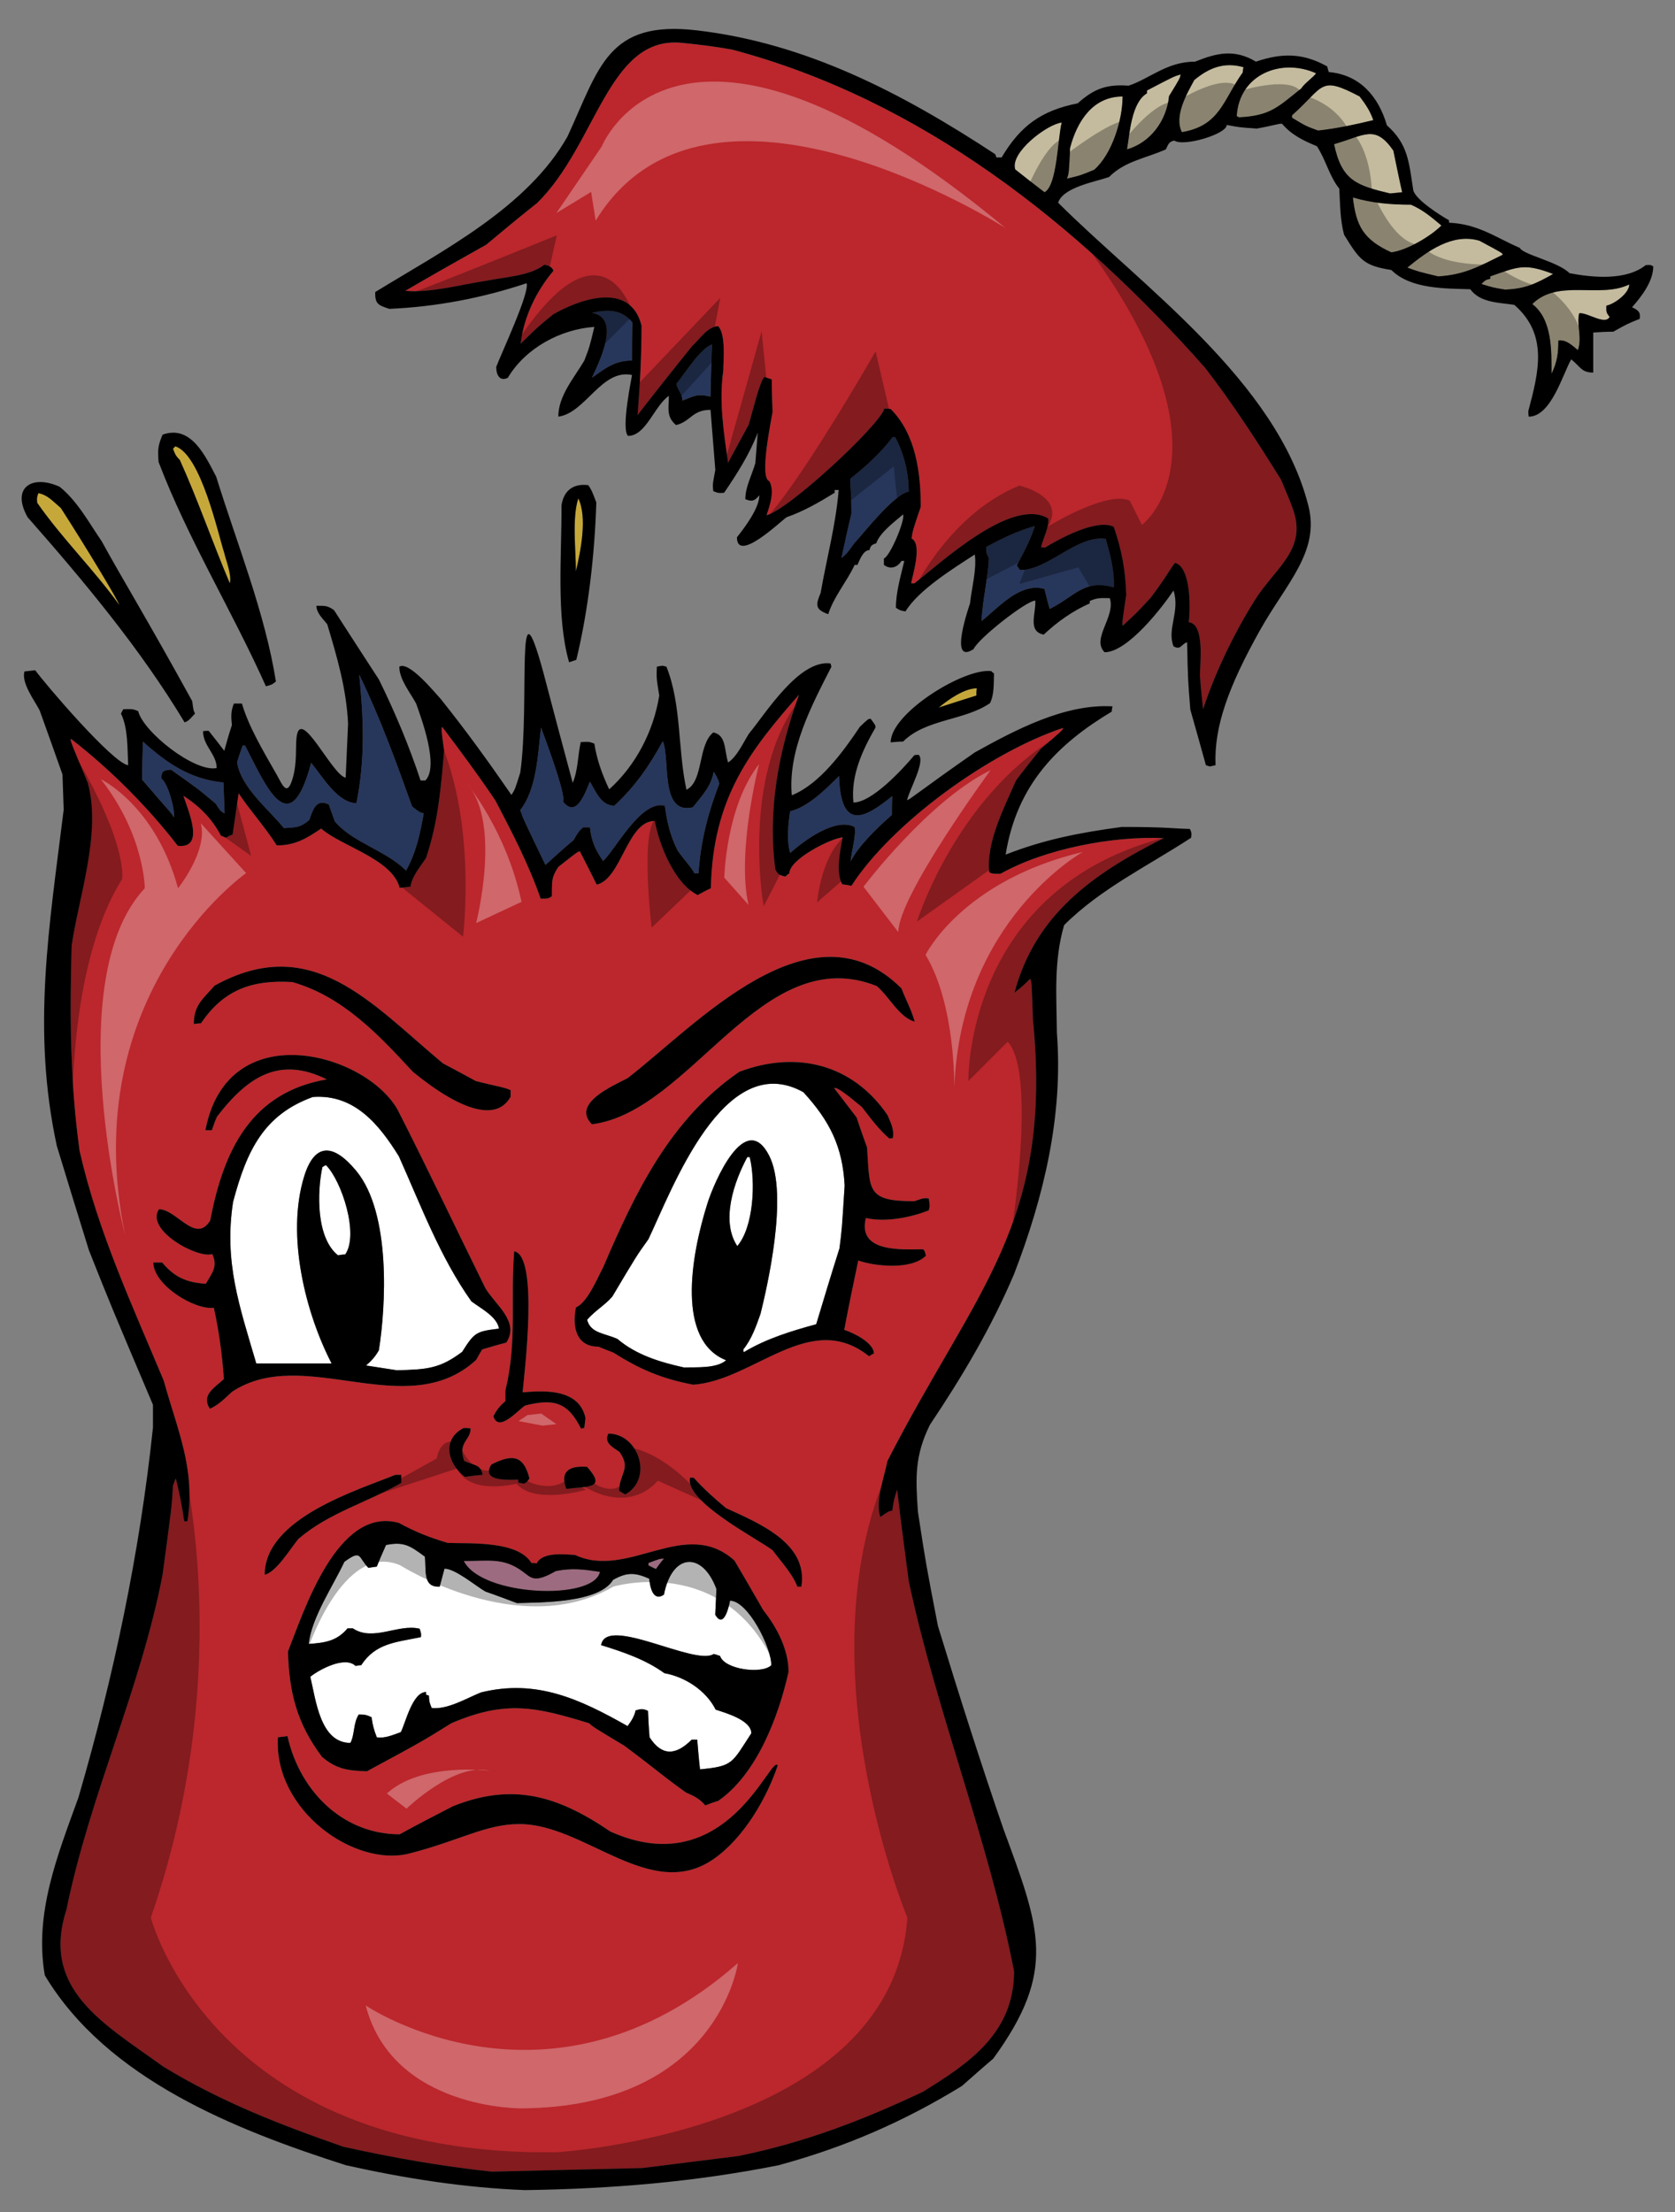 <?xml version="1.0" encoding="utf-8"?>
<!-- Generator: Adobe Illustrator 17.0.0, SVG Export Plug-In . SVG Version: 6.00 Build 0)  -->
<!DOCTYPE svg PUBLIC "-//W3C//DTD SVG 1.1//EN" "http://www.w3.org/Graphics/SVG/1.1/DTD/svg11.dtd">
<svg version="1.1" id="Layer_1" xmlns="http://www.w3.org/2000/svg" xmlns:xlink="http://www.w3.org/1999/xlink" x="0px" y="0px"
	 width="151.5px" height="200px" viewBox="0 0 151.5 200" style="enable-background:new 0 0 151.5 200;" xml:space="preserve">
<rect x="0" y="0" width="151.5" height="200" fill="#808080" stroke="none"/>
<path id="color5" style="fill:#DE98B5;" d="M41.945,141.125c2.257,0,3.602-0.329,5.327,0.946c0.803,0.59,1.046,1.081,3.006-0.039
	c1.485-0.292,2.498-0.145,3.985,0.071C53.749,144.733,43.579,144.346,41.945,141.125z M60.058,140.91c-0.363,0-0.363,0-1.412,0.396
	c0,0.074,0,0.145,0,0.217c0.217,0.11,0.434,0.218,0.688,0.328C59.552,141.524,59.804,141.198,60.058,140.91z"/>
<path id="color4" style="fill:#BB272C;" d="M90.486,79c-0.724,0-0.724,0-1.013-0.145c-0.291-2.679,1.377-5.903,2.427-8.293
	c0.725-0.978,1.483-1.919,2.245-2.863c2.029-1.739,2.029-1.739,1.992-1.883c-6.653,2.218-15.468,8.596-19.129,14.272
	c-0.286-0.072-0.58-0.109-0.832-0.145c-0.615-1.123-0.18-3.005,0.036-4.238c-1.013,0.072-4.815,1.957-4.815,3.261
	c-0.146,0.071-0.252,0.181-0.364,0.288c-0.505-0.143-0.652-0.143-0.904-0.652c-0.724-5.432,0.327-10.759,2.138-15.794
	c-4.305,4.92-7.814,9.247-7.968,17.496c-0.4,0.182-0.798,0.399-1.198,0.617c-2.1-1.051-3.476-4.528-3.875-6.703
	c-2.505,0-3.008,5.247-5.252,5.759c-0.508-1.013-1.015-2.029-1.522-3.006c-0.219,0.037-0.219,0.037-1.957,1.412
	c-0.689,1.051-0.544,1.413-0.579,2.644c-0.328,0.256-0.581,0.218-1.015,0.218c-1.086-3.114-2.572-5.975-4.094-8.874
	c-1.759-2.607-3.05-4.31-4.817-6.666c-0.074,0.327-0.074,0.327,0.182,2.138c-0.29,3.442-0.544,6.449-1.63,9.708
	c-0.508,0.798-1.268,1.631-1.415,2.609c-0.325,0.037-0.653,0.072-0.977,0.111c-0.653-2.609-5.288-3.768-7.101-5.362
	c-1.338,0.905-2.355,1.522-4.02,1.522c-1.015-1.631-2.357-3.081-3.442-4.71c-0.182,1.233-0.363,2.464-0.544,3.728
	c-0.218,0.076-0.434,0.183-0.617,0.293c-0.144-0.075-0.288-0.146-0.433-0.182c-0.831-1.56-1.919-2.645-3.403-3.623
	c0.433,1.377,1.991,4.818-0.508,4.529c-2.754-3.567-6.21-7.009-9.672-9.673c-0.04,0.219-0.04,0.219,1.52,3.951
	c1.268,4.529-0.797,10.286-1.449,14.742c-0.181,6.271-0.144,12.39,0.724,18.586c1.667,7.315,4.746,13.91,7.609,20.757
	c1.232,4.457,2.898,8.039,2.137,12.713c-0.108,0-0.216,0-0.289,0c-0.181-1.303-0.434-2.608-0.761-3.875
	c-0.109,0.218-0.18,0.433-0.253,0.652c-0.108,1.882-0.108,1.882-0.942,8.043c-1.991,10.359-6.592,19.96-8.694,30.285
	c-2.333,7.219,3.358,10.291,8.766,14.199c5.253,3.188,10.47,5.216,16.3,7.244c4.419,0.977,8.912,1.773,13.404,2.245
	c4.529-0.108,9.058-0.217,13.621-0.327c2.898-0.36,5.796-0.724,8.694-1.087c6.013-1.229,11.121-3.188,16.662-5.797
	c4.133-2.55,8.26-5.285,8.26-10.901c-2.318-11.918-6.99-23.367-9.527-35.285c-0.361-2.753-0.723-5.506-1.05-8.26
	c-0.291,0.908-0.291,0.908-0.437,1.888c-0.323,0.07-0.323,0.07-1.085,0.578c-0.471-1.414,0.361-3.623,0.652-5.073
	c7.965-15.552,14.998-21.404,13.15-39.955c-0.109-3.369-0.109-3.369-0.255-3.622c-1.028,1.068-1.34,1.116-1.42,1.299
	c1.882-7.137,7.145-10.826,13.519-14.016C100.63,75.56,94.472,76.754,90.486,79z M56.763,97.475
	c6.158-4.747,16.591-16.301,24.777-8.113c0.545,1.411,0.799,1.664,1.196,3.004c-1.413-0.395-2.284-2.245-3.44-3.224
	c-10.398-4.129-16.771,11.374-25.756,12.499C51.654,99.758,55.457,98.162,56.763,97.475z M46.509,113.126
	c2.246,0.398,0.905,11.122,0.761,12.752c1.993-0.181,5.107-0.328,5.687,2.317c-0.037,0.29-0.071,0.581-0.109,0.904
	c-0.109,0-0.218,0.039-0.289,0.074c-1.196-2.426-2.499-2.754-5.072-2.101c-0.761,0.543-2.391,2.429-2.862,0.977
	c0.255-0.544,0.617-0.976,1.087-1.377c0-0.324,0-0.651,0-0.976C46.798,121.275,46.148,117.47,46.509,113.126z M53.103,132.614
	c1.775,1.992,0.144,1.739-1.883,1.992C50.568,132.866,51.69,132.505,53.103,132.614z M44.443,132.397
	c1.631-0.799,2.864-1.087,3.443,1.268c-0.255,0.363-0.255,0.363-0.508,0.471c-0.182-0.037-0.362-0.072-0.507-0.107
	c0-0.111,0-0.182,0-0.257C46.075,133.771,43.431,133.99,44.443,132.397z M19.414,89.107c8.802-4.854,14.128,1.597,20.649,7.029
	c0.978,0.507,1.956,1.052,2.97,1.594c1.811,0.473,2.68,0.58,3.152,0.833c0,0.183,0,0.363,0,0.581
	c-1.187,2.185-4.279,1.476-8.84-2.244c-3.115-3.371-6.339-6.811-10.902-8.116c-3.552-0.217-6.195,0.653-8.259,3.73
	c-0.217,0-0.434,0.036-0.652,0.071C17.53,90.884,18.326,90.34,19.414,89.107z M18.979,127.36c-0.797-1.229,0.398-1.88,1.268-2.68
	c-0.145-2.172-0.433-4.309-0.905-6.446c-1.738,0.218-5.471-2.066-5.471-4.094c0.255,0,0.508,0,0.799,0
	c1.123,1.339,2.209,1.811,3.948,1.92c0.544-0.943,1.122-1.561,0.578-2.683c-1.302,0.434-6.085-2.172-4.817-4.052
	c1.594,0,3.332,3.185,4.637,1.009c1.221-6.414,3.74-11.577,10.542-12.75c-4.31-2.137-7.172-0.217-9.926,3.367
	c-0.182,0.4-0.326,0.798-0.47,1.232c-0.218,0-0.399,0-0.582,0c1.974-10.451,14.468-7.04,17.39-1.845
	c2.715,5.324,5.287,10.758,7.932,16.12c0.87,1.486,3.151,3.043,1.885,4.926c-0.726,0.18-1.449,0.396-2.174,0.615
	c-0.182,0.29-0.362,0.615-0.543,0.943c-6.303,5.795-15.577-1.45-22.098,2.897C20.391,126.384,19.703,127.072,18.979,127.36z
	 M41.982,132.068c0.869,0.434,1.522,0.292,1.666,1.268c-0.543,0.037-1.085,0.111-1.595,0.183c-1.556-1.158-2.138-3.405-0.108-4.42
	c0.181,0,0.4,0,0.617,0.039C42.563,130.258,41.4,130.333,41.982,132.068z M23.94,142.359c0-5.108,8.441-7.644,11.81-9.023
	c0.182,0,0.363,0,0.542,0c0,0.218,0,0.471,0,0.726c-3.151,1.811-6.52,2.681-9.308,5.07C26.296,139.966,24.957,142.177,23.94,142.359
	z M64.506,168.096c-5.662,3.885-11.586-3.173-17.492-3.188c-3.07-0.009-5.37,1.476-9.981,2.66
	c-4.932,1.269-12.281-3.866-11.895-10.503c0.289-0.036,0.58-0.071,0.869-0.109c0.568,2.583,1.904,4.892,3.791,6.512
	c1.718,1.468,3.891,2.366,6.354,2.366c1.593-0.87,3.187-1.703,4.817-2.537c5.433-2.172,9.489-0.944,14.235,2.284
	c10.532,4.733,14.526-7.065,15.143-5.977C69.396,162.452,67.315,166.167,64.506,168.096z M64.949,162.824
	c-0.398,0.11-0.798,0.256-1.159,0.402c-0.472-0.582-1.05-0.873-1.739-1.162c-2.427-1.74-2.572-1.992-5.58-4.235
	c-2.789-1.67-2.789-1.67-3.186-2.033c-4.745-1.448-7.498-2.137-12.462,0c-2.68,1.668-2.68,1.668-7.645,4.346
	c-1.738-0.071-2.715-0.181-4.055-1.303c-2.284-3.043-2.971-5.83-3.08-9.525c1.412-3.553,4.454-13.187,10.033-11.626
	c1.45,0.793,2.828,1.338,4.421,1.809c1.992,0.07,6.339-0.217,7.57,1.81c0.145,0,0.289,0,0.472,0.039
	c0.508-1.05,2.499-0.833,3.476-0.761c4.818,2.245,9.962-3.513,14.417,0.507c0.87,1.486,1.74,2.971,2.609,4.492
	c1.233,1.56,2.283,3.552,2.283,5.578C70.418,155.182,68.462,160.397,64.949,162.824z M56.036,131.274
	c-0.579-0.433-1.449-0.798-1.014-1.667c2.754,0,4.094,4.094,1.523,5.504c-0.182-0.107-0.364-0.217-0.545-0.325
	C56.001,133.229,57.122,132.796,56.036,131.274z M72.483,143.448c-0.146,0-0.253,0-0.363,0c-0.434-1.162-1.522-2.322-2.245-3.299
	c-1.448-1.087-7.969-4.42-7.462-6.559c0.111,0,0.216,0,0.328,0c0.905,1.015,1.883,1.886,2.932,2.754
	C68.572,137.688,73.135,139.497,72.483,143.448z M84.003,109.431c-1.703,0.65-3.876,1.087-5.688,0.687
	c-0.796,3.188,3.37,2.825,5.18,2.825c0.145,0.144,0.145,0.144,0.253,0.581c-1.302,1.303-4.564,0.976-6.121,0.432
	c-0.434,2.065-0.87,4.168-1.268,6.268c0.798,0.253,2.681,1.161,2.681,2.137c-0.144,0.072-0.29,0.146-0.433,0.254
	c-5.325-4.275-10.397,2.175-15.903,2.571c-2.826-0.541-4.818-1.375-7.208-2.897c-0.473-0.183-0.943-0.362-1.377-0.543
	c-1.957,0-2.392-1.705-2.029-3.55c1.05-0.435,1.956-2.684,2.463-3.623c2.899-6.776,6.086-13.405,12.317-17.678
	c5.18-1.958,10.251-0.691,13.401,3.91c0.289,0.689,0.652,1.376,0.472,2.102c-0.109,0-0.22,0-0.29,0.034
	c-0.942-0.797-1.739-1.881-2.499-2.861c-0.072-0.035-2.246-1.955-2.499-1.703c0.652,0.869,1.34,1.739,2.026,2.647
	c0.292,0.904,0.617,1.81,0.943,2.715c0.254,3.915-0.037,4.855,4.274,4.855c0.508-0.145,0.725-0.328,1.303-0.254
	C84.112,109.031,84.112,109.031,84.003,109.431z M66.218,4.487c17.095,4.528,31.224,15.722,42.78,28.762
	c2.463,3.188,4.745,6.701,6.884,10.143c0.336,0.86,0.806,1.843,1.135,2.854c1.137,3.511-1.757,5.183-3.532,8.029
	c-1.971,3.156-3.613,6.641-4.669,9.838c-0.107-1.016-0.216-2.031-0.288-3.044c0-1.015,0.471-4.674-1.016-4.818
	c0.183-1.304,0.183-4.999-1.23-5.362c-0.29,0.29-0.904,1.449-2.21,3.152c-1.23,1.339-1.23,1.339-2.535,2.535
	c-0.037-0.361-0.037-0.361,0.327-2.787c-0.073-2.284-0.399-4.022-1.124-6.158c-1.522-0.761-4.889,1.051-6.231,1.885
	c-0.144-0.039-0.254-0.039-0.361-0.039c0.183-0.724,0.797-1.954,0.651-2.608c-3.332-1.993-9.888,4.202-12.098,5.868
	c-0.109,0-0.217,0-0.291,0c0.109-0.688,1.051-3.55,0.037-4.056c0.11-0.725,0.11-0.725,0.832-2.861c0-3.043-0.432-6.558-2.715-8.84
	c-0.216-0.036-0.398-0.036-0.581-0.036c-0.361,1.448-8.657,9.165-10.651,9.638c0.292-0.871,0.761-2.175,0.255-3.08
	c-0.942-0.29,0.181-5.506,0.289-6.269c-0.035-0.977-0.073-1.955-0.073-2.933c-0.218-0.071-0.434-0.144-0.653-0.216
	c-0.399,0.181-1.231,3.731-1.447,4.346c-0.617,1.123-1.232,2.245-1.849,3.404c-0.4-2.788-0.833-5.542-0.434-8.33
	c0-0.834,0.252-3.298-0.471-4.022c-0.977,0.073-1.631,1.159-2.319,1.775c-1.667,2.065-3.332,4.166-4.962,6.266
	c0.216-2.679,0.36-5.361,0.36-8.078c-1.013-4.056-5.613-2.389-8.005-1.014c-1.375,1.124-1.375,1.124-2.931,2.645
	c0.288-2.427,1.41-4.745,2.969-6.593c-0.11-0.361-0.508-0.507-0.833-0.544c-1.267,1.015-3.696,1.124-5.254,1.45
	c-2.246,0.326-5.07,1.123-7.317,0.905c2.427-1.414,4.854-2.79,7.317-4.166c1.522-1.269,3.043-2.537,4.601-3.768
	c5.416-5.302,6.414-15.15,13.092-14.48C63.191,4.03,64.711,4.207,66.218,4.487z"/>
<path id="color3" style="fill:#C6A83A;" d="M88.313,62.88c-1.161,0.363-2.283,0.724-3.403,1.087
	c0.869-0.724,2.319-1.739,3.441-1.739C88.313,62.446,88.313,62.664,88.313,62.88z M10.791,54.694
	c-0.074-0.363-3.044-5.289-5.29-8.767c-0.652-0.544-1.194-1.196-2.028-1.34c-0.144,0.397-0.144,0.397-0.109,0.869
	C5.613,48.681,8.473,51.47,10.791,54.694z M20.789,52.737c0.182-0.761-0.326-1.992-0.508-2.754c-0.543-1.666-2.1-8.873-4.418-9.634
	c-0.073,0.07-0.144,0.144-0.218,0.216c0.183,0.472,0.218,0.616,0.617,1.016C17.892,45.166,19.231,49.079,20.789,52.737z
	 M52.305,45.056c-0.58,1.812-0.215,4.673-0.215,6.594C52.523,49.803,53.14,46.76,52.305,45.056z"/>
<path id="color2" style="fill:#27365B;" d="M49.336,78.202c-1.992-4.128-1.992-4.128-2.283-4.96c1.522-1.92,1.595-5.144,1.884-7.463
	c0,0.038,2.319,6.05,1.993,6.701c1.231,1.56,2.029-0.905,2.427-1.811c0.542,0.905,1.014,2.175,2.21,2.175
	c1.885-1.741,3.153-3.587,4.385-5.832c0.687,1.556-0.292,6.7,2.715,5.977c0.797-1.015,1.667-1.886,1.885-3.225
	c0.253,0.398,0.398,0.652,0.507,1.086c-1.052,2.754-1.666,5.144-1.884,8.115c-0.145,0-0.253,0-0.362,0
	c-0.182-0.434-0.905-1.197-1.522-2.067c-0.688-1.374-0.943-2.535-1.16-4.055c-2.175-0.543-4.491,4.021-5.578,4.999
	c-0.689-0.978-1.05-1.776-1.195-3.044c-0.217,0-0.434,0-0.617,0c-0.398,0.363-0.398,0.363-0.869,1.16
	C51.002,76.681,50.169,77.445,49.336,78.202z M27.964,74.146c0.326-0.831,0.579-1.992,1.774-1.412
	c0.182,0.507,0.363,1.014,0.543,1.522c1.594,1.92,4.601,2.609,6.447,4.455c0.907-1.629,1.269-3.295,1.597-5.179
	c-0.363-0.074-0.363-0.074-1.051-0.617c-1.45-4.055-2.898-8.042-4.782-11.918c0.399,4.022,0.543,7.646-0.252,11.628
	c-1.742-0.072-3.044-2.389-4.095-3.658c-1.944,7.331-4.085,2.092-5.977-1.557c-0.072,0-0.146,0-0.217,0
	c-0.182,0.507-0.362,1.015-0.508,1.522c0.361,2.284,2.861,4.238,4.238,5.941C26.768,74.797,27.164,74.835,27.964,74.146z
	 M71.468,77.117c1.304-1.159,4.094-3.224,5.831-2.356c0.145,0.869-0.288,2.21-0.36,3.117c0.719-1.438,2.476-3.104,3.73-4.203
	c0-0.58,0-1.156,0.035-1.701c-2.517,2.047-4.663,3.176-4.814-1.81c-1.197,1.193-2.789,2.789-4.42,3.186
	C71.288,74.508,71.144,75.994,71.468,77.117z M14.595,70.379c0-0.727,0.255-0.727,0.869-0.798c2.463,1.738,2.463,1.738,4.057,3.079
	c0.183,0.29,0.4,0.726,0.798,0.87c-0.037-0.942-0.072-1.884-0.109-2.789c-3.007-0.29-5.108-1.741-7.28-3.696
	c-0.038,1.123-0.073,2.283-0.073,3.441c2.319,2.716,2.681,3.006,2.862,3.406C15.863,73.204,15.174,70.776,14.595,70.379z
	 M92.26,51.541c-0.107-0.145-0.216-0.289-0.288-0.434c0.617-1.159,1.231-2.283,1.629-3.551c-1.629,0.472-2.898,1.087-4.383,1.884
	c-0.07,0.435,0.037,0.653,0.218,1.014c-0.071,1.884-0.58,3.804-0.652,5.687c1.558-1.231,3.476-3.513,5.688-2.898
	c0.144,0.579,0.289,1.195,0.471,1.811c2.317-1.159,3.08-2.716,5.796-1.955c0.072-1.522-0.328-2.971-0.725-4.384
	C97.405,48.355,94.833,51.541,92.26,51.541z M80.743,39.515c-1.124,1.485-2.428,2.645-3.841,3.768
	c-0.038,0.4,0.109,1.015,0.109,3.151c-0.328,1.341-0.617,2.68-0.905,4.021c0.507-0.434,0.507-0.434,1.158-1.341
	c0.762-0.797,3.553-4.418,4.926-4.672c0-1.666-0.434-3.477-1.231-4.928C80.887,39.515,80.816,39.515,80.743,39.515z M61.18,34.697
	c0.075,0.544,0.544,0.869,0.544,1.522c1.051-0.397,1.304-0.652,2.536-0.362c0.038-1.593,0.072-3.151,0.144-4.709
	C63.354,31.473,61.942,33.792,61.18,34.697z M53.538,28.286c2.68,0.435,0.653,4.455,0,5.868c1.232-0.87,2.064-1.557,3.622-1.557
	c0-1.159,0-2.318,0.037-3.442C56.218,27.96,54.987,27.96,53.538,28.286z"/>
<path id="color1" style="fill:#C4BB9E;" d="M147.362,25.714c0,0.797-1.341,1.775-2.068,1.919c0,0.471-0.071,0.579,0.293,1.014
	c-0.398,0.797-2.031-0.433-2.754-0.326c-0.255,1.052,0.287,2.138-0.111,3.332c-0.507-0.396-1.05-0.977-1.774-0.869
	c0,1.195-0.108,1.957-0.616,3.007c0-2.065,0.072-4.926-1.74-6.302C140.913,25.171,144.716,27.016,147.362,25.714z M134.789,24.988
	c0,0.074,0,0.144,0,0.217c-0.433,0.109-0.433,0.109-0.798,0.471c1.051,0.327,1.051,0.327,2.141,0.508
	c1.845-0.072,2.787-0.543,4.343-1.412C137.906,23.794,137.361,24.084,134.789,24.988z M133.812,21.766
	c-2.427-0.726-4.71,0.941-6.521,2.427c0.978,0.361,0.978,0.361,2.789,0.796c2.391-0.144,3.695-0.905,5.832-1.956
	C135.911,22.887,135.911,22.887,133.812,21.766z M127.617,18.505c-1.811,0-3.514-0.145-5.254-0.653
	c0.293,2.572,0.944,3.803,3.478,4.961c1.414-0.181,3.55-1.448,4.53-2.426C129.465,19.626,128.704,18.976,127.617,18.505z
	 M126.82,17.381c-0.288-1.268-0.541-2.535-0.797-3.767c-1.666-2.39-2.571-1.377-5.361-0.58c0.689,3.296,2.029,3.731,5.071,4.456
	C126.097,17.454,126.456,17.417,126.82,17.381z M91.827,15.317c0.87,0.687,1.74,1.376,2.646,2.064
	c1.159-0.579,1.195-4.961,1.558-6.302C94.725,11.224,91.321,13.795,91.827,15.317z M96.789,13.36
	c-0.107,2.284-0.107,2.284-0.288,2.79c1.231-0.289,1.231-0.289,2.46-0.798c1.631-1.412,2.573-4.528,2.573-6.628
	C98.818,8.725,97.405,11.006,96.789,13.36z M103.747,8.182c0,0.071,0,0.144,0,0.253c-1.415,0.833-1.56,3.586-1.814,5.072
	c2.138-0.616,3.587-2.609,3.804-4.817c0.978-1.594,0.978-1.594,1.051-1.957C106.172,6.912,106.172,6.912,103.747,8.182z
	 M112.475,6.08c-1.774-0.508-3.15,0.073-4.456,1.159c-0.687,1.268-1.847,3.261-1.124,4.71c3.477-0.579,3.733-2.934,5.506-5.397
	C112.403,6.368,112.438,6.224,112.475,6.08z M122.98,8.725c-3.659-1.919-3.152-0.943-6.122,1.703c0,0.072,0,0.144,0,0.217
	c1.268,0.761,1.268,0.761,2.356,1.158c1.701-0.182,3.33-0.543,4.998-0.941C123.923,10.027,123.525,9.447,122.98,8.725z
	 M119.031,6.623c-3.151-1.412-6.955,0.109-7.172,3.876c0.073,0.037,0.144,0.072,0.217,0.108c2.825-0.145,3.477-0.905,5.615-2.608
	C117.982,7.529,118.887,6.912,119.031,6.623z"/>
<path id="fill" style="fill:#FFFFFF;" d="M29.991,123.267c-2.282,0-4.565,0-6.811,0c-1.522-5.18-2.934-9.164-2.1-14.598
	c1.249-4.711,2.81-7.892,7.209-9.491c3.767-0.288,6.013,2.501,7.787,5.36c1.994,4.458,3.733,9.131,6.559,13.114
	c0.868,0.651,2.318,1.377,2.498,2.465c-2.064,0.253-2.21,0.324-3.332,2.098c-2.03,1.524-3.17,1.595-5.903,1.667
	c-0.943-0.143-1.885-0.288-2.789-0.432c0.507-0.435,0.832-0.801,1.159-1.377c0.622-3.878,1.134-12.399-2.057-16.232
	c-2.129-2.56-3.791-2.466-4.711,0.545C25.874,111.707,27.624,118.692,29.991,123.267z M58.646,112.038
	c-1.087,1.522-1.087,1.522-3.261,5.179c-0.687,0.799-1.558,1.269-2.282,2.102c0.325,1.233,1.558,1.194,2.753,1.739
	c1.704,1.45,3.877,2.101,6.015,2.572c1.086-0.036,2.933,0.111,3.802-0.652c-4.444-1.761-3.253-9.226-1.687-14.183
	c0.586-1.865,3.417-8.548,5.584-4.315c1.8,3.523-0.246,12.129-0.781,14.296c-0.399,1.126-0.798,2.283-1.558,3.225
	c0,0.073,0,0.145,0.037,0.253c2.028-1.229,4.311-1.918,6.556-2.534c0.688-2.284,1.375-4.566,2.101-6.846
	c0.217-1.667,0.217-1.667,0.47-5.689c-0.183-3.513-1.34-5.831-3.731-8.439C65.454,94.721,60.747,107.656,58.646,112.038z
	 M29.157,105.52c-0.471,2.242-0.579,6.372,1.413,7.968c0.218-0.036,0.434-0.075,0.652-0.075c1.269-1.81-0.325-6.665-1.738-8.076
	C29.375,105.373,29.266,105.444,29.157,105.52z M67.809,104.611c-0.071,0-0.144,0-0.217,0c-1.194,2.213-2.426,5.76-0.905,8.043
	C68.174,110.916,68.354,106.824,67.809,104.611z M69.765,150.546c-0.832,0.831-4.236,0.396-4.636-0.832
	c-0.216-0.075-0.399-0.146-0.579-0.182c-1.668,1.122-9.746-3.553-10.181-0.799c1.994,0.616,4.021,1.302,5.723,2.536
	c1.848,0.325,3.769,1.558,4.637,3.296c0.87,0.289,3.224,0.94,3.224,2.137c-1.773,2.717-1.631,2.971-4.637,3.26
	c-0.108-0.905-0.18-1.81-0.253-2.68c-0.183,0-0.362,0-0.508,0c-1.411,1.412-2.68,1.522-3.803-0.219
	c-0.072-0.798-0.107-1.594-0.144-2.389c-0.473-0.217-0.655-0.183-1.124-0.039c-0.109,0.546-0.399,0.979-0.723,1.415
	c-4.347-2.461-8.262-4.273-13.26-3.043c-1.339,0.542-3.007,1.557-4.455,1.413c-0.218-0.543-0.218-0.543-0.254-1.124
	c-0.109-0.037-0.182-0.071-0.253-0.071c0-0.11,0-0.183,0-0.254c-1.232,0-1.849,2.755-2.284,3.625
	c-0.723,0.253-1.412,0.581-2.173,0.469c-0.256-0.65-0.399-1.159-0.472-1.812c-0.435-0.217-0.653-0.253-1.159-0.253
	c-0.508,0.761-0.363,1.849-0.76,2.571c-2.717,0-3.115-3.841-3.624-5.977c0.797-0.652,3.151-1.916,4.094-0.977
	c0.144-0.036,0.326-0.071,0.508-0.071c1.303-1.994,3.115-2.065,5.397-2.536c0.039-0.291,0.039-0.291-0.109-0.761
	c-1.956-0.471-4.201,1.196-6.048-0.036c-0.183,0-0.327,0-0.473,0c-0.977,1.157-2.029,1.302-3.515,1.411
	c0.255-2.39,2.211-5.251,3.226-7.425c1.594-1.162,1.232-0.398,2.173,0.542c0.254-0.038,0.508-0.072,0.761-0.108
	c0.253-0.652,0.543-1.302,0.833-1.955c1.629-0.328,2.174,0.071,3.512,1.051c0.145,1.268-0.217,2.789,1.342,2.718
	c0.145-0.545,0.29-1.088,0.434-1.631c0.977,0,2.861,1.593,3.696,2.067c0.941,0.325,1.885,0.686,2.86,1.049
	c2.174-0.073,7.428,0,8.694-2.103c1.232-0.688,1.958-0.688,3.262-0.107c0.072,0.615,0.288,2.137,1.338,1.449
	c0.725-3.767,3.477-3.949,4.747-0.509c-0.036,0.762-0.073,1.524-0.108,2.32c0.797,1.377,1.268-0.87,1.338-1.269
	C67.63,144.711,69.765,148.88,69.765,150.546z"/>
<path id="outline" d="M101.462,74.762c-3.765,0.508-6.99,1.123-10.504,2.501c1.012-6.338,4.714-10.002,9.6-12.931
	c0-0.183,0.036-0.329,0.071-0.472c-4.311-0.256-8.803,2.136-12.461,4.165c-4.89,3.406-5.868,4.276-6.123,4.312
	c0.208-0.966,1.672-3.474,1.05-4.093c-0.144,0-0.29,0-0.397,0.035c-1.088,1.303-3.842,4.275-5.506,4.275
	c-0.253-2.429,0.799-4.71,1.992-6.775c0-0.216,0-0.216-0.434-0.795c-0.217,0-0.217,0-0.976,0.723
	c-1.484,2.21-3.622,5.18-6.158,6.194c-0.364-4.092,1.809-8.15,3.585-11.628c-0.036-0.11-0.071-0.218-0.071-0.289
	c-2.862-0.4-5.904,4.566-7.389,6.34c-0.508,0.797-1.087,2.102-1.885,2.608c-0.361-1.122-0.144-2.463-1.34-2.716
	c-1.413,1.124-0.869,4.42-2.427,5.182c-0.796-3.622-0.434-7.678-1.811-11.122c-0.363-0.11-0.363-0.11-0.869,0
	c-0.035,1.052-0.035,1.052,0.218,2.609c-0.508,3.188-2.102,6.302-4.527,8.475c-0.617-1.303-1.123-2.679-1.341-4.129
	c-0.472-0.181-0.472-0.181-1.232-0.144c-0.29,1.303-0.217,2.427-0.724,3.695c-0.905-3.368-1.812-6.738-2.681-10.071
	c-2.548-9.296-1.17,2.869-2.065,9.128c-0.473,1.521-0.473,1.521-0.797,2.031c-2.164-3.129-4.031-5.715-6.412-8.696
	c-0.546-0.587-2.878-3.452-3.731-2.898c0,1.158,0.978,2.319,1.522,3.332c0.472,1.342,2.1,5.689,0.833,6.955c-0.144,0-0.29,0-0.434,0
	c-1.013-3.08-2.319-6.192-3.766-9.128c-1.377-2.101-2.719-4.202-4.058-6.268c-0.581-0.434-0.868-0.399-1.594-0.399
	c0,0.653,0.578,1.161,0.976,1.667c0.905,3.007,1.739,5.868,1.885,8.986c-0.073,1.628-0.145,3.258-0.217,4.888
	c-1.247-0.228-4.156-6.664-4.452-3.551c-0.082,0.864,0.055,2.239-0.333,3.579c-0.515,1.779-0.931,0.618-1.468-0.328
	c-1.163-2.045-2.509-4.272-3.131-6.404c-0.253,0-0.508,0-0.725,0c-0.29,0.728-0.254,1.162-0.182,1.957
	c-0.254,0.761-0.472,1.522-0.688,2.318c-0.47-0.616-0.942-1.23-1.412-1.81c-0.183,0-0.362,0-0.508,0.038
	c0,1.338,1.232,2.065,1.232,3.331c-1.993,0.399-6.63-3.26-7.1-5.143c-0.543-0.254-0.76-0.18-1.341-0.18
	c-0.071,0.106-0.144,0.253-0.216,0.397c0.651,1.304,0.579,3.224,0.651,4.672c-1.415-0.209-7.546-7.393-8.404-8.59
	c-0.326,0.038-0.653,0.076-0.978,0.11c-0.289,1.05,0.905,2.61,1.375,3.514c0.689,1.92,1.377,3.842,2.066,5.797
	c0.037,1.05,0.071,2.101,0.11,3.187C4.452,83.782,2.858,93.058,5.14,103.6c0.942,3.112,1.92,6.266,2.898,9.417
	c1.956,4.927,1.956,4.927,5.797,13.984c0,0.686,0,1.376,0,2.061c-1.196,11.341-3.551,22.497-6.739,33.438
	c-1.883,5.214-4.021,10.47-3.043,16.085c5.653,9.417,17.28,13.982,27.241,17.169c5.362,1.197,10.687,2.031,16.194,2.247
	c7.788-0.111,15.287-0.726,22.928-2.247c6.013-1.632,11.339-3.946,16.593-7.171c0.942-0.834,1.881-1.667,2.825-2.465
	c5.784-7.938,4.248-11.746,0.94-20.719c-2.099-6.088-4.056-12.243-5.941-18.402c-1.087-5.615-1.087-5.615-1.81-10.324
	c-0.219-3.117-0.29-5.073,1.086-7.862c2.936-4.381,5.543-8.768,7.609-13.62c2.682-6.957,4.456-14.31,3.875-21.808
	c-0.036-3.442-0.291-6.486,0.654-9.745c3.295-3.297,7.606-5.362,11.481-7.896c0.073-0.364,0.038-0.509-0.106-0.799
	C106.064,74.907,105.557,74.762,101.462,74.762z M75.889,70.162c0.153,4.986,2.3,3.858,4.815,1.81
	c-0.035,0.545-0.035,1.123-0.035,1.703c-1.255,1.098-3.012,2.767-3.731,4.202c0.07-0.905,0.508-2.246,0.36-3.116
	c-1.739-0.869-4.527,1.197-5.83,2.355c-0.326-1.123-0.182-2.609,0-3.768C73.099,72.951,74.692,71.355,75.889,70.162z M48.936,65.777
	c0,0.038,2.319,6.05,1.993,6.701c1.232,1.56,2.03-0.905,2.428-1.811c0.541,0.905,1.013,2.175,2.209,2.175
	c1.885-1.741,3.153-3.587,4.385-5.832c0.687,1.556-0.292,6.7,2.715,5.977c0.798-1.015,1.667-1.886,1.885-3.225
	c0.252,0.398,0.399,0.652,0.507,1.086c-1.051,2.754-1.666,5.144-1.883,8.115c-0.145,0-0.254,0-0.363,0
	c-0.183-0.434-0.905-1.197-1.522-2.067c-0.688-1.374-0.942-2.535-1.159-4.055c-2.175-0.543-4.491,4.021-5.579,4.999
	c-0.689-0.978-1.05-1.776-1.195-3.044c-0.217,0-0.434,0-0.616,0c-0.399,0.363-0.399,0.363-0.869,1.16
	c-0.87,0.723-1.703,1.486-2.537,2.243c-1.991-4.128-1.991-4.128-2.282-4.96C48.575,71.32,48.648,68.096,48.936,65.777z
	 M21.949,67.408c0.072,0,0.145,0,0.218,0c1.893,3.65,4.032,8.889,5.977,1.557c1.05,1.268,2.353,3.587,4.094,3.657
	c0.797-3.982,0.653-7.606,0.253-11.628c1.884,3.876,3.332,7.863,4.783,11.919c0.688,0.543,0.688,0.543,1.05,0.616
	c-0.328,1.883-0.689,3.551-1.597,5.18c-1.846-1.846-4.853-2.536-6.447-4.455c-0.181-0.508-0.362-1.016-0.542-1.522
	c-1.197-0.581-1.449,0.579-1.775,1.411c-0.799,0.689-1.196,0.653-2.284,0.726c-1.375-1.702-3.876-3.658-4.237-5.942
	C21.587,68.423,21.768,67.916,21.949,67.408z M12.929,67.046c2.172,1.955,4.273,3.405,7.28,3.696
	c0.037,0.905,0.072,1.848,0.109,2.789c-0.397-0.144-0.615-0.579-0.798-0.87c-1.594-1.341-1.594-1.341-4.057-3.079
	c-0.615,0.07-0.869,0.07-0.869,0.798c0.58,0.397,1.269,2.824,1.125,3.514c-0.182-0.4-0.544-0.689-2.862-3.406
	C12.857,69.329,12.891,68.169,12.929,67.046z M91.747,89.791c0.08-0.184,0.392-0.232,1.42-1.299
	c0.145,0.253,0.145,0.253,0.255,3.622c1.848,18.552-5.185,24.404-13.151,39.955c-0.29,1.45-1.123,3.659-0.652,5.073
	c0.761-0.508,0.761-0.508,1.086-0.578c0.146-0.979,0.146-0.979,0.436-1.888c0.326,2.754,0.686,5.507,1.05,8.26
	c2.537,11.918,7.211,23.367,9.528,35.285c0,5.616-4.129,8.351-8.26,10.901c-5.543,2.609-10.65,4.568-16.662,5.797
	c-2.899,0.362-5.797,0.725-8.695,1.087c-4.564,0.11-9.092,0.219-13.621,0.327c-4.491-0.473-8.984-1.268-13.403-2.245
	c-5.831-2.028-11.048-4.055-16.301-7.244c-5.409-3.908-11.099-6.981-8.766-14.199c2.101-10.325,6.702-19.926,8.694-30.285
	c0.833-6.16,0.833-6.16,0.942-8.043c0.074-0.218,0.144-0.433,0.253-0.652c0.327,1.268,0.581,2.571,0.761,3.875
	c0.073,0,0.182,0,0.289,0c0.761-4.674-0.905-8.256-2.138-12.713c-2.861-6.848-5.941-13.441-7.608-20.757
	C6.336,97.874,6.3,91.754,6.481,85.484c0.654-4.456,2.717-10.213,1.449-14.742c-1.559-3.732-1.559-3.732-1.52-3.95
	c3.462,2.664,6.917,6.106,9.671,9.673c2.499,0.289,0.942-3.152,0.508-4.529c1.484,0.978,2.572,2.065,3.403,3.623
	c0.145,0.036,0.289,0.107,0.433,0.182c0.183-0.112,0.399-0.217,0.616-0.293c0.182-1.266,0.363-2.497,0.544-3.728
	c1.086,1.629,2.428,3.079,3.443,4.71c1.666,0,2.681-0.617,4.021-1.522c1.812,1.594,6.448,2.754,7.1,5.362
	c0.325-0.039,0.653-0.074,0.977-0.111c0.146-0.976,0.905-1.81,1.416-2.609c1.085-3.259,1.338-6.266,1.628-9.708
	c-0.254-1.811-0.254-1.811-0.181-2.138c1.766,2.356,3.058,4.06,4.818,6.666c1.521,2.899,3.006,5.759,4.094,8.874
	c0.433,0,0.687,0.039,1.014-0.218c0.036-1.231-0.111-1.593,0.58-2.644c1.739-1.375,1.739-1.375,1.956-1.412
	c0.507,0.977,1.013,1.993,1.522,3.006c2.244-0.512,2.748-5.759,5.252-5.759c0.399,2.175,1.776,5.652,3.876,6.703
	c0.399-0.218,0.798-0.434,1.198-0.617c0.153-8.249,3.663-12.576,7.968-17.496c-1.811,5.035-2.86,10.361-2.139,15.794
	c0.253,0.508,0.399,0.508,0.905,0.652c0.111-0.108,0.218-0.217,0.363-0.288c0-1.304,3.803-3.188,4.816-3.261
	c-0.215,1.232-0.652,3.115-0.036,4.238c0.253,0.037,0.546,0.073,0.832,0.145c3.659-5.677,12.473-12.055,19.127-14.272
	c0.037,0.144,0.037,0.144-1.991,1.883c-0.762,0.944-1.522,1.885-2.246,2.863c-1.051,2.39-2.718,5.615-2.428,8.293
	c0.291,0.145,0.291,0.145,1.015,0.145c3.984-2.245,10.142-3.441,14.778-3.225C98.89,78.965,93.629,82.655,91.747,89.791z
	 M70.346,159.602c-0.95,2.85-3.031,6.565-5.841,8.494c-5.662,3.885-11.587-3.173-17.492-3.188c-3.07-0.009-5.371,1.476-9.981,2.66
	c-4.933,1.269-12.281-3.866-11.897-10.503c0.29-0.036,0.581-0.071,0.869-0.109c0.568,2.583,1.904,4.892,3.792,6.512
	c1.717,1.468,3.89,2.366,6.353,2.366c1.593-0.87,3.187-1.703,4.818-2.537c5.432-2.172,9.489-0.944,14.235,2.284
	C65.735,170.313,69.729,158.516,70.346,159.602z M66.434,141.089c-4.456-4.019-9.6,1.741-14.417-0.507
	c-0.978-0.07-2.97-0.289-3.477,0.761c-0.182-0.038-0.326-0.038-0.472-0.038c-1.231-2.028-5.579-1.74-7.57-1.812
	c-1.594-0.469-2.971-1.014-4.42-1.81c-5.579-1.559-8.621,8.077-10.033,11.627c0.108,3.694,0.797,6.484,3.08,9.526
	c1.34,1.124,2.317,1.233,4.055,1.304c4.964-2.679,4.964-2.679,7.643-4.346c4.965-2.137,7.716-1.449,12.462,0
	c0.398,0.361,0.398,0.361,3.187,2.033c3.007,2.242,3.153,2.495,5.58,4.235c0.689,0.288,1.267,0.58,1.739,1.161
	c0.362-0.145,0.761-0.292,1.159-0.402c3.513-2.427,5.47-7.641,6.374-11.664c0-2.027-1.049-4.02-2.282-5.579
	C68.174,144.06,67.303,142.576,66.434,141.089z M58.646,141.307c1.05-0.396,1.05-0.396,1.412-0.396
	c-0.254,0.288-0.506,0.613-0.724,0.941c-0.253-0.111-0.472-0.218-0.688-0.328C58.646,141.453,58.646,141.381,58.646,141.307z
	 M47.272,142.071c0.803,0.59,1.046,1.081,3.006-0.039c1.485-0.292,2.498-0.145,3.985,0.071c-0.512,2.629-10.684,2.242-12.316-0.979
	C44.203,141.125,45.547,140.798,47.272,142.071z M65.13,149.713c-0.216-0.075-0.399-0.146-0.579-0.182
	c-1.668,1.122-9.746-3.553-10.181-0.799c1.994,0.616,4.021,1.302,5.723,2.536c1.848,0.325,3.769,1.558,4.637,3.296
	c0.87,0.289,3.224,0.94,3.224,2.137c-1.773,2.717-1.631,2.971-4.637,3.26c-0.108-0.905-0.18-1.81-0.253-2.68
	c-0.183,0-0.362,0-0.508,0c-1.411,1.412-2.68,1.522-3.803-0.219c-0.072-0.798-0.107-1.594-0.144-2.389
	c-0.473-0.217-0.655-0.183-1.124-0.039c-0.109,0.546-0.399,0.979-0.723,1.415c-4.347-2.461-8.262-4.273-13.26-3.043
	c-1.339,0.542-3.007,1.557-4.455,1.413c-0.218-0.543-0.218-0.543-0.254-1.124c-0.109-0.037-0.182-0.071-0.253-0.071
	c0-0.11,0-0.183,0-0.254c-1.232,0-1.849,2.755-2.284,3.625c-0.723,0.253-1.412,0.581-2.173,0.469
	c-0.256-0.65-0.399-1.159-0.472-1.812c-0.435-0.217-0.653-0.253-1.159-0.253c-0.508,0.761-0.363,1.849-0.76,2.571
	c-2.717,0-3.115-3.841-3.624-5.977c0.797-0.652,3.151-1.916,4.094-0.977c0.144-0.036,0.326-0.071,0.508-0.071
	c1.303-1.994,3.115-2.065,5.397-2.536c0.039-0.291,0.039-0.291-0.109-0.761c-1.956-0.471-4.201,1.196-6.048-0.036
	c-0.183,0-0.327,0-0.473,0c-0.977,1.157-2.029,1.302-3.515,1.411c0.255-2.39,2.211-5.251,3.226-7.425
	c1.594-1.162,1.232-0.398,2.173,0.542c0.254-0.038,0.508-0.072,0.761-0.108c0.253-0.652,0.543-1.302,0.833-1.955
	c1.629-0.328,2.174,0.071,3.512,1.051c0.145,1.268-0.217,2.789,1.342,2.718c0.145-0.545,0.29-1.088,0.434-1.631
	c0.977,0,2.861,1.593,3.696,2.067c0.941,0.325,1.885,0.686,2.86,1.049c2.174-0.073,7.428,0,8.694-2.103
	c1.232-0.688,1.958-0.688,3.262-0.107c0.072,0.615,0.288,2.137,1.338,1.449c0.725-3.767,3.477-3.949,4.747-0.509
	c-0.036,0.762-0.073,1.524-0.108,2.32c0.797,1.377,1.268-0.87,1.338-1.269c1.596,0,3.73,4.168,3.73,5.834
	C68.933,151.377,65.529,150.943,65.13,149.713z M72.483,143.448c-0.146,0-0.253,0-0.363,0c-0.434-1.162-1.522-2.322-2.245-3.299
	c-1.448-1.087-7.969-4.42-7.462-6.559c0.111,0,0.216,0,0.328,0c0.905,1.015,1.883,1.886,2.932,2.754
	C68.572,137.688,73.135,139.497,72.483,143.448z M26.984,139.133c-0.689,0.834-2.028,3.044-3.043,3.228
	c0-5.108,8.441-7.644,11.81-9.023c0.183,0,0.363,0,0.542,0c0,0.218,0,0.471,0,0.726C33.143,135.874,29.773,136.743,26.984,139.133z
	 M56.001,134.786c0-1.557,1.122-1.992,0.036-3.513c-0.579-0.433-1.449-0.798-1.014-1.667c2.754,0,4.094,4.094,1.523,5.504
	C56.364,135.005,56.182,134.895,56.001,134.786z M53.103,132.614c1.775,1.992,0.144,1.739-1.883,1.992
	C50.568,132.866,51.69,132.505,53.103,132.614z M46.872,134.029c0-0.111,0-0.182,0-0.257c-0.798,0-3.441,0.217-2.428-1.375
	c1.631-0.799,2.864-1.087,3.443,1.268c-0.255,0.363-0.255,0.363-0.508,0.471C47.197,134.099,47.017,134.063,46.872,134.029z
	 M42.563,129.138c0,1.122-1.161,1.194-0.581,2.931c0.869,0.434,1.522,0.292,1.666,1.268c-0.543,0.037-1.085,0.111-1.595,0.183
	c-1.556-1.158-2.138-3.405-0.108-4.42C42.126,129.099,42.345,129.099,42.563,129.138z M46.509,113.126
	c2.246,0.398,0.905,11.122,0.761,12.752c1.993-0.181,5.107-0.328,5.687,2.317c-0.037,0.29-0.071,0.581-0.109,0.904
	c-0.109,0-0.218,0.039-0.289,0.074c-1.196-2.426-2.499-2.754-5.072-2.101c-0.761,0.543-2.391,2.429-2.862,0.977
	c0.255-0.544,0.617-0.976,1.087-1.377c0-0.324,0-0.651,0-0.976C46.798,121.275,46.148,117.47,46.509,113.126z M43.069,122.942
	c0.182-0.328,0.362-0.653,0.543-0.943c0.724-0.219,1.447-0.434,2.174-0.615c1.267-1.883-1.014-3.44-1.885-4.926
	c-2.645-5.362-5.217-10.797-7.932-16.12c-2.922-5.194-15.417-8.606-17.39,1.845c0.183,0,0.363,0,0.582,0
	c0.144-0.433,0.288-0.832,0.47-1.232c2.754-3.584,5.616-5.505,9.926-3.367c-6.802,1.173-9.321,6.336-10.542,12.75
	c-1.304,2.174-3.043-1.009-4.637-1.009c-1.268,1.88,3.514,4.488,4.817,4.052c0.544,1.122-0.035,1.74-0.578,2.683
	c-1.741-0.11-2.827-0.582-3.948-1.92c-0.29,0-0.544,0-0.799,0c0,2.029,3.732,4.312,5.471,4.094c0.472,2.138,0.76,4.274,0.905,6.446
	c-0.87,0.8-2.065,1.45-1.268,2.68c0.725-0.287,1.413-0.976,1.993-1.521C27.493,121.493,36.766,128.737,43.069,122.942z
	 M31.222,113.413c-0.216,0-0.433,0.04-0.652,0.075c-1.993-1.596-1.884-5.726-1.413-7.968c0.109-0.075,0.217-0.146,0.327-0.183
	C30.897,106.748,32.491,111.603,31.222,113.413z M21.08,108.669c1.249-4.711,2.81-7.892,7.209-9.491
	c3.767-0.288,6.013,2.501,7.787,5.36c1.994,4.458,3.733,9.131,6.559,13.114c0.868,0.651,2.318,1.377,2.498,2.465
	c-2.064,0.253-2.21,0.324-3.332,2.098c-2.03,1.524-3.17,1.595-5.903,1.667c-0.943-0.143-1.885-0.288-2.789-0.432
	c0.507-0.435,0.832-0.801,1.159-1.377c0.622-3.878,1.134-12.399-2.057-16.232c-2.129-2.56-3.791-2.466-4.711,0.545
	c-1.625,5.322,0.126,12.305,2.493,16.882c-2.283,0-4.566,0-6.812,0C21.659,118.087,20.246,114.103,21.08,108.669z M82.699,108.597
	c-4.311,0-4.021-0.941-4.274-4.856c-0.327-0.904-0.652-1.811-0.944-2.714c-0.685-0.907-1.374-1.777-2.026-2.648
	c0.253-0.252,2.427,1.668,2.5,1.704c0.76,0.979,1.557,2.066,2.498,2.86c0.07-0.034,0.183-0.034,0.291-0.034
	c0.181-0.726-0.182-1.412-0.472-2.101c-3.151-4.603-8.223-5.869-13.402-3.91c-6.23,4.271-9.418,10.899-12.316,17.676
	c-0.507,0.941-1.412,3.187-2.463,3.623c-0.364,1.846,0.07,3.55,2.029,3.55c0.433,0.181,0.904,0.361,1.377,0.544
	c2.389,1.521,4.382,2.355,7.208,2.897c5.506-0.395,10.579-6.846,15.902-2.571c0.144-0.107,0.291-0.182,0.434-0.254
	c0-0.976-1.883-1.883-2.682-2.137c0.399-2.101,0.833-4.204,1.268-6.268c1.557,0.542,4.818,0.87,6.122-0.432
	c-0.108-0.435-0.108-0.435-0.253-0.582c-1.811,0-5.976,0.363-5.18-2.825c1.811,0.399,3.984-0.037,5.687-0.686
	c0.109-0.4,0.109-0.4,0-1.089C83.423,108.269,83.205,108.451,82.699,108.597z M67.592,104.611c0.073,0,0.145,0,0.217,0
	c0.545,2.213,0.364,6.306-1.123,8.043C65.166,110.372,66.398,106.824,67.592,104.611z M75.925,112.871
	c-0.726,2.281-1.413,4.564-2.101,6.847c-2.245,0.615-4.528,1.304-6.556,2.533c-0.037-0.108-0.037-0.179-0.037-0.252
	c0.761-0.942,1.159-2.099,1.558-3.225c0.535-2.167,2.581-10.772,0.781-14.296c-2.167-4.232-4.999,2.451-5.584,4.314
	c-1.566,4.959-2.757,12.423,1.687,14.184c-0.869,0.762-2.716,0.616-3.802,0.653c-2.138-0.472-4.311-1.123-6.015-2.573
	c-1.194-0.544-2.427-0.506-2.753-1.739c0.724-0.833,1.593-1.303,2.282-2.101c2.175-3.659,2.175-3.659,3.261-5.18
	c2.101-4.382,6.809-17.316,14.018-13.295c2.39,2.609,3.549,4.928,3.731,8.44C76.142,111.204,76.142,111.204,75.925,112.871z
	 M53.538,101.643c-1.884-1.884,1.919-3.479,3.225-4.168c6.158-4.746,16.591-16.301,24.777-8.112
	c0.545,1.411,0.799,1.664,1.196,3.005c-1.413-0.397-2.284-2.245-3.44-3.225C68.896,85.014,62.523,100.517,53.538,101.643z
	 M18.182,92.513c-0.218,0-0.434,0.035-0.652,0.071c0-1.7,0.796-2.245,1.883-3.477c8.801-4.854,14.128,1.597,20.65,7.029
	c0.977,0.508,1.956,1.052,2.97,1.594c1.81,0.473,2.68,0.58,3.152,0.833c0,0.183,0,0.363,0,0.581
	c-1.187,2.185-4.28,1.476-8.841-2.244c-3.115-3.371-6.338-6.811-10.902-8.116C22.889,88.565,20.246,89.434,18.182,92.513z
	 M147.613,27.778c0.871-0.977,1.92-2.354,1.92-3.695c-0.253-0.145-0.253-0.145-0.688-0.109c-1.776,1.413-4.783,1.124-6.883,0.724
	c-1.051-1.05-4.203-1.667-4.492-2.282c-2.256-0.981-3.762-2.156-6.411-2.283c0-0.071,0-0.144,0-0.218
	c-0.835-0.471-2.936-1.81-3.226-2.68c-0.398-2.571-0.47-4.202-2.391-5.903c-0.761-2.609-2.428-4.565-5.254-4.819
	c-0.071-0.181-0.108-0.36-0.144-0.507c-2.209-1.231-4.094-1.231-6.446-0.433c-1.956-1.159-3.515-0.797-5.506,0
	c-2.554,0-4.076,1.527-6.013,2.174c-1.956-0.145-3.118,0.254-4.601,1.594c-3.296,0.653-5.181,2.03-6.883,4.89
	c-0.183,0-0.327,0-0.472,0c-0.037-0.11-0.071-0.218-0.108-0.289C81.58,8.398,72.903,3.9,63.041,2.746
	c-8.081-0.946-8.824,3.338-11.714,9.6c-3.623,6.413-11.302,10.325-17.387,14.055c-0.038,1.088,0.289,1.196,1.267,1.522
	c4.24-0.182,8.406-0.977,12.426-2.317c0.29,0.869-2.355,6.483-2.752,7.571c0,0.724,0.325,1.34,1.05,0.978
	c1.596-2.681,4.746-4.384,7.826-4.601c-0.433,1.81-0.433,1.81-0.905,3.044c-0.943,1.594-2.354,3.187-2.354,5.071
	c2.462-0.327,3.912-4.346,6.664-3.767c0,0.144-1.012,4.854-0.362,5.506c1.63,0,2.356-2.68,3.696-3.621
	c0,1.122-0.254,1.884,0.653,2.643c1.338-0.326,1.448-1.376,3.116-1.376c0.144,1.811,0.289,3.622,0.434,5.433
	c-0.255,1.34-0.255,1.34-0.183,1.92c0.471,0.181,0.471,0.181,0.978,0.145c1.159-1.704,2.318-3.515,3.042-5.434
	c-0.073,0.905-0.144,1.812-0.217,2.754c-0.326,1.123-0.905,2.139-0.905,3.26c0.616,0.253,0.869,0.145,1.267-0.361
	c0,1.158-1.303,2.898-2.027,3.802c0,2.355,3.876-1.376,4.492-1.812c1.557-0.543,2.933-1.341,4.346-2.209c0-0.11,0-0.181,0-0.254
	c0.11,0,0.216,0,0.363,0c-0.254,3.152-1.088,6.193-1.631,9.309c-0.434,1.051-0.544,1.485,0.687,1.92
	c0.508-1.595,1.703-2.969,2.389-4.455c0.074,0,0.145,0,0.256,0c0.182-0.399,0.507-1.341,1.086-1.341
	c0.11-0.399,0.183-0.471,0.617-0.615c0.326-0.978,1.666-1.957,2.427-2.609c0.181,0.579-1.195,3.803-1.739,3.984
	c0,0.183,0,0.363,0,0.58c0.578,0.434,1.196,0.254,1.593-0.362c0.072,0,0.145,0,0.253,0c-0.325,1.377-0.76,2.824-0.76,4.238
	c0.398,0.253,0.398,0.253,0.87,0.327c1.158-1.92,4.311-3.876,6.267-5.144c0.183,1.377-0.289,3.043-0.433,4.419
	c0,0.038-2.029,5.688,0.326,4.131c0.399-0.943,4.784-4.384,5.579-4.384c0.071,1.159-0.725,2.788,0.761,3.078
	c1.231-1.158,2.61-2.136,4.165-2.824c0-0.071,0-0.145,0-0.217c0.761-0.326,1.014-0.254,1.812-0.254
	c0.544,1.703-1.701,3.658-0.471,4.89c2.112,0,5.294-4.174,6.232-5.579c0.615,1.885-0.617,3.478,0,5.037
	c0.651,0.398,0.723-0.218,1.23-0.363c0.072,3.369,0.072,3.369,0.29,6.086c0.472,1.666,0.942,3.331,1.413,5.035
	c0.11,0.036,0.217,0.073,0.361,0.111c0.145-0.038,0.328-0.075,0.508-0.111c-0.147-3.472,1.171-7.125,4.017-12.202
	c2.366-4.222,5.428-7.089,4.388-11.228c-2.838-11.29-15.152-19.942-22.643-27.43c0.472-1.413,3.37-1.884,4.603-2.319
	c1.448-1.448,3.259-1.667,5.142-2.5c0.217-0.433,0.253-0.688,0.761-0.797c0.833,0.581,4.746-0.58,4.746-1.413
	c1.124,0.217,1.124,0.217,2.718,0.327c1.448-0.253,2.026-0.472,2.281-0.434c0.87,1.013,1.92,1.522,3.152,2.028
	c0.799,1.196,1.122,2.717,2.029,3.84c0.073,1.413,0.073,2.825,0.432,4.166c1.378,2.21,1.704,2.79,4.277,3.188
	c1.74,1.739,4.889,1.667,7.137,1.739c0.905,1.232,2.571,1.196,3.984,1.413c3.079,2.682,2.21,6.051,1.267,9.6
	c0,0.144,0,0.325,0.037,0.507c2.03,0,3.083-3.87,3.842-5.181c0.832,0.653,0.906,1.196,1.993,1.196c0-1.232,0-2.427,0-3.623
	c0.579-0.037,1.193-0.072,1.811-0.072c1.302-0.725,1.302-0.725,2.389-1.16C148.412,28.212,148.156,28.032,147.613,27.778z
	 M57.16,32.597c-1.56,0-2.39,0.687-3.622,1.557c0.653-1.413,2.68-5.432,0-5.868c1.449-0.326,2.68-0.326,3.659,0.869
	C57.16,30.279,57.16,31.437,57.16,32.597z M64.26,35.856c-1.232-0.289-1.484-0.036-2.536,0.362c0-0.652-0.47-0.977-0.544-1.522
	c0.761-0.905,2.173-3.224,3.224-3.549C64.333,32.706,64.297,34.263,64.26,35.856z M77.264,49.114
	c-0.652,0.906-0.652,0.906-1.158,1.341c0.289-1.341,0.579-2.68,0.905-4.021c0-2.137-0.145-2.753-0.109-3.151
	c1.413-1.123,2.717-2.284,3.841-3.768c0.073,0,0.145,0,0.217,0c0.798,1.448,1.232,3.261,1.232,4.928
	C80.816,44.696,78.026,48.318,77.264,49.114z M100.739,53.1c-2.716-0.761-3.478,0.796-5.796,1.955
	c-0.182-0.617-0.327-1.232-0.471-1.811c-2.212-0.617-4.131,1.666-5.688,2.898c0.072-1.883,0.581-3.803,0.652-5.687
	c-0.182-0.362-0.288-0.579-0.218-1.014c1.486-0.798,2.754-1.413,4.383-1.884c-0.398,1.268-1.012,2.389-1.629,3.551
	c0.072,0.144,0.182,0.289,0.288,0.433c2.572,0,5.145-3.187,7.753-2.825C100.411,50.129,100.811,51.579,100.739,53.1z
	 M108.998,33.248c2.463,3.187,4.746,6.7,6.883,10.142c0.336,0.86,0.807,1.844,1.135,2.855c1.138,3.512-1.756,5.183-3.531,8.03
	c-1.972,3.156-3.612,6.639-4.669,9.837c-0.107-1.015-0.216-2.031-0.288-3.044c0-1.015,0.471-4.674-1.015-4.818
	c0.183-1.303,0.183-4.999-1.229-5.361c-0.291,0.289-0.906,1.449-2.211,3.151c-1.231,1.34-1.231,1.34-2.535,2.536
	c-0.037-0.362-0.037-0.362,0.326-2.788c-0.072-2.283-0.398-4.021-1.124-6.158c-1.521-0.76-4.889,1.051-6.231,1.885
	c-0.144-0.038-0.253-0.038-0.36-0.038c0.183-0.724,0.796-1.955,0.652-2.608c-3.332-1.993-9.89,4.201-12.1,5.868
	c-0.108,0-0.216,0-0.29,0c0.108-0.688,1.05-3.551,0.036-4.057c0.111-0.725,0.111-0.725,0.833-2.862c0-3.042-0.432-6.556-2.716-8.839
	c-0.216-0.037-0.397-0.037-0.58-0.037c-0.361,1.449-8.657,9.165-10.652,9.638c0.292-0.87,0.763-2.174,0.255-3.081
	c-0.942-0.289,0.182-5.506,0.29-6.267c-0.036-0.978-0.073-1.956-0.073-2.934c-0.218-0.071-0.434-0.144-0.653-0.216
	c-0.399,0.182-1.231,3.731-1.447,4.346c-0.617,1.124-1.232,2.246-1.85,3.405c-0.399-2.788-0.832-5.543-0.433-8.331
	c0-0.834,0.253-3.297-0.471-4.022c-0.978,0.073-1.632,1.16-2.32,1.776c-1.667,2.064-3.332,4.165-4.962,6.266
	c0.216-2.68,0.36-5.361,0.36-8.079c-1.012-4.056-5.613-2.389-8.005-1.014c-1.375,1.124-1.375,1.124-2.931,2.645
	c0.288-2.428,1.41-4.746,2.968-6.594c-0.109-0.361-0.508-0.508-0.832-0.543c-1.266,1.016-3.694,1.125-5.252,1.45
	c-2.246,0.326-5.071,1.123-7.317,0.905c2.427-1.414,4.854-2.79,7.317-4.166c1.522-1.269,3.042-2.537,4.602-3.768
	c5.418-5.303,6.415-15.152,13.092-14.483c1.523,0.152,3.042,0.329,4.549,0.609C83.313,9.014,97.441,20.208,108.998,33.248z
	 M94.472,17.381c-0.906-0.688-1.776-1.377-2.646-2.064c-0.507-1.523,2.899-4.094,4.204-4.238
	C95.667,12.419,95.631,16.802,94.472,17.381z M98.961,15.353c-1.229,0.508-1.229,0.508-2.46,0.798
	c0.182-0.507,0.182-0.507,0.288-2.79c0.616-2.354,2.029-4.636,4.746-4.636C101.535,10.825,100.593,13.941,98.961,15.353z
	 M105.738,8.687c-0.217,2.21-1.667,4.202-3.804,4.817c0.254-1.485,0.399-4.238,1.814-5.072c0-0.109,0-0.181,0-0.253
	c2.425-1.269,2.425-1.269,3.041-1.449C106.716,7.095,106.716,7.095,105.738,8.687z M106.896,11.948
	c-0.723-1.448,0.435-3.442,1.124-4.71c1.305-1.086,2.682-1.666,4.456-1.159c-0.038,0.144-0.072,0.288-0.072,0.472
	C110.63,9.014,110.374,11.369,106.896,11.948z M112.076,10.608c-0.072-0.037-0.144-0.072-0.217-0.108
	c0.217-3.768,4.021-5.288,7.172-3.876c-0.144,0.289-1.05,0.905-1.34,1.377C115.556,9.702,114.902,10.461,112.076,10.608z
	 M116.859,10.644c0-0.073,0-0.144,0-0.217c2.971-2.645,2.461-3.622,6.121-1.703c0.545,0.724,0.942,1.302,1.232,2.138
	c-1.667,0.398-3.297,0.76-4.998,0.942C118.127,11.405,118.127,11.405,116.859,10.644z M120.664,13.034
	c2.789-0.797,3.695-1.81,5.361,0.58c0.255,1.232,0.508,2.499,0.797,3.767c-0.363,0.037-0.724,0.073-1.088,0.109
	C122.691,16.766,121.352,16.33,120.664,13.034z M122.363,17.853c1.741,0.507,3.443,0.653,5.254,0.653
	c1.088,0.471,1.848,1.122,2.755,1.883c-0.98,0.978-3.116,2.246-4.528,2.426C123.308,21.656,122.656,20.424,122.363,17.853z
	 M130.081,24.988c-1.811-0.434-1.811-0.434-2.789-0.796c1.812-1.486,4.094-3.153,6.521-2.427c2.099,1.123,2.099,1.123,2.099,1.268
	C133.776,24.084,132.472,24.845,130.081,24.988z M136.132,26.183c-1.089-0.181-1.089-0.181-2.14-0.508
	c0.362-0.361,0.362-0.361,0.798-0.471c0-0.073,0-0.144,0-0.217c2.571-0.905,3.115-1.194,5.687-0.217
	C138.922,25.641,137.978,26.112,136.132,26.183z M145.294,27.634c0,0.471-0.071,0.579,0.293,1.014
	c-0.398,0.797-2.031-0.433-2.754-0.326c-0.255,1.052,0.287,2.138-0.111,3.332c-0.507-0.396-1.05-0.977-1.774-0.869
	c0,1.195-0.108,1.957-0.616,3.007c0-2.065,0.072-4.926-1.74-6.302c2.32-2.318,6.123-0.473,8.769-1.775
	C147.362,26.511,146.02,27.489,145.294,27.634z M89.545,63.568c0.397-0.8,0.326-1.812,0.36-2.679
	c-0.106-0.076-0.181-0.146-0.253-0.218c-2.464-0.292-9.092,3.801-9.092,6.445c0.361-0.036,0.723-0.072,1.124-0.072
	C83.747,64.983,87.228,65.163,89.545,63.568z M88.35,62.228c-0.038,0.218-0.038,0.434-0.038,0.653
	c-1.161,0.362-2.283,0.723-3.403,1.086C85.778,63.243,87.228,62.228,88.35,62.228z M16.696,65.307
	c0.397-0.107,0.653-0.506,0.944-0.796c-0.145-0.29-0.145-0.29-0.255-1.124c-4.167-7.571-6.302-11.012-8.187-14.454
	c-1.123-1.63-2.211-3.659-3.805-4.926c-2.463-1.124-4.419,0.037-2.898,2.752C7.603,52.556,12.712,58.678,16.696,65.307z
	 M3.473,44.586c0.834,0.144,1.377,0.797,2.028,1.34c2.246,3.477,5.217,8.404,5.29,8.767c-2.319-3.224-5.18-6.013-7.427-9.238
	C3.329,44.983,3.329,44.983,3.473,44.586z M24.051,62.046c0.542-0.145,0.542-0.145,0.905-0.433
	c-0.978-6.194-3.551-12.534-5.399-18.512c-0.941-1.775-2.245-4.745-4.854-3.804c-0.435,1.052-0.435,1.341-0.362,2.464
	C16.986,48.717,21.008,55.236,24.051,62.046z M15.863,40.35c2.319,0.761,3.875,7.968,4.418,9.634
	c0.183,0.761,0.689,1.993,0.508,2.754c-1.558-3.659-2.898-7.571-4.526-11.157c-0.4-0.4-0.434-0.544-0.617-1.014
	C15.719,40.494,15.789,40.42,15.863,40.35z M51.472,59.874c0.218-0.073,0.434-0.144,0.653-0.218
	c1.086-4.455,1.667-9.563,1.811-14.237c-0.434-1.123-0.434-1.123-0.725-1.557c-1.412-0.181-2.244,0.544-2.427,1.848
	C50.82,50.056,50.278,55.745,51.472,59.874z M52.305,45.056c0.834,1.703,0.218,4.746-0.215,6.594
	C52.09,49.73,51.725,46.869,52.305,45.056z"/>
<path id="shadow" style="opacity:0.3;enable-background:new    ;" d="M93.019,16.801c0,0,1.779-4.243,3.285-4.243v1.505
	c0,0,4.243-3.285,5.611-3.148l-0.137,1.642c0,0,2.874-3.695,4.516-3.285c0,0,4.79-3.148,6.022-1.095c0,0,4.927-1.505,5.474,0.411
	c0,0,2.737,0.547,4.106,3.011c0,0,1.916,1.095,2.19,5.611c0,0,1.916,5.064,4.516,4.927c0,0,0.958,1.916,6.569,1.779
	c0,0,2.463,1.916,4.653,2.053c0,0,3.558,2.19,3.421,6.022h-1.369l-1.095,1.916l-1.095,0.958l-0.137-4.243l-1.779-3.285
	c0,0-3.832-0.411-4.653-2.053c0,0-5.748,0.547-7.254-1.642c0,0-3.969-1.095-3.969-6.569c0,0-1.916-3.285-1.916-4.379
	c0,0-3.832-1.916-3.969-2.6c0,0-2.6,1.369-5.474,0.684c0,0-1.232,1.916-4.927,1.642l-2.463,1.232l-2.6,0.958l-0.958,1.369
	L96.029,16.8l-0.821,1.505L93.019,16.801z M103.283,47.458l-1.095-2.19c-2.053-0.958-7.39,2.327-7.39,2.327
	c1.642-2.737-2.6-3.695-2.6-3.695c-6.706,2.737-9.991,10.264-9.991,10.264l6.432-5.064l0.274,3.421l4.243-2.19l-0.958,2.463
	l5.338-1.505l1.369,2.327l2.19,0.137l-0.274,3.969c2.874-1.095,5.611-5.748,5.611-5.748c0.411,1.505,0.547,5.885,0.547,5.885
	l0.821-0.137c-0.137,3.285,1.232,8.485,1.232,8.485c0-4.106,7.664-15.191,7.664-15.191c3.011-4.653-1.369-10.812-1.369-10.812
	c-2.463-5.338-20.118-21.897-20.118-21.897C113.274,40.067,103.283,47.458,103.283,47.458z M68.795,47.366
	c0,0,6.296-3.285,7.208-4.744l0.456,3.011l4.379-3.467l0.365,3.467l1.734-0.821c0,0,0.091-5.292-2.463-7.573l-1.277-5.474
	C79.196,31.764,71.897,44.538,68.795,47.366z M65.145,43.261l3.193-4.744l1.004-4.015l-0.456-4.562L65.145,43.261z M60.857,35.14
	l0.456,1.004l3.558-3.923l-0.274-2.372l0.547-2.92l-7.39,7.755l-0.73,4.106L60.857,35.14z M54.288,31.491l3.011-3.011
	c0,0-2.828-10.128-11.314,3.65c0,0,6.296-4.197,8.303-3.011L54.288,31.491z M36.587,26.746c0,0,8.394-0.547,13.138-2.646
	l0.639-2.828C50.364,21.272,40.51,25.286,36.587,26.746z M14.325,132.858c-1.095,10.949-10.128,43.658-10.128,43.658
	c9.033,19.845,44.753,20.939,44.753,20.939c47.49-2.19,43.658-20.529,43.658-20.529l-1.369-6.98
	c-11.77-32.162-8.622-40.237-8.622-40.237l-1.505,1.505c-9.17,17.929,0.958,42.153,0.958,42.153
	c-1.369,19.434-31.751,21.213-31.751,21.213c-31.067,0.411-36.678-21.213-36.678-21.213c8.075-23.266,2.6-42.563,2.6-42.563
	L14.325,132.858z M6.661,105.76c0,0-1.369-17.107,4.379-26.277c0,0,0.684-3.421-5.338-13.002c0,0,2.463,6.022,0,15.055
	C5.703,81.536,3.923,101.517,6.661,105.76z M94.25,89.61l0.912-5.383c1.186-3.467,10.493-8.577,10.493-8.577
	C87.225,80.212,87.59,97.73,87.59,97.73l3.558-3.558c2.737,3.011,0.182,18.248,0.182,18.248C96.896,102.931,94.25,89.61,94.25,89.61
	z M96.714,65.979c-10.036,5.292-13.777,17.336-13.777,17.336l7.299-5.201C90.418,72.457,96.714,65.979,96.714,65.979z
	 M73.904,81.581l2.828-2.463l-0.365-3.467C74.269,77.384,73.904,81.581,73.904,81.581z M73.083,62.33
	c-6.296,6.843-4.015,19.616-4.015,19.616l1.734-3.376C69.342,71.18,73.083,62.33,73.083,62.33z M59.397,73.917
	c-1.551,1.004-0.456,9.945-0.456,9.945l3.923-3.741C60.674,79.027,59.397,73.917,59.397,73.917z M36.222,80.121l5.657,4.562
	c0,0,1.46-11.587-2.92-19.434C38.959,65.249,40.875,74.465,36.222,80.121z M20.164,75.559l2.555,1.825l-1.642-6.113L20.164,75.559z
	 M39.507,131.854l-6.569,3.65l8.394-2.737c1.186,2.463,5.383,1.369,5.383,1.369c1.642,1.916,6.296,0.547,6.296,0.547
	s-3.65-2.007,0.365,0s6.113-0.821,6.113-0.821l4.471,2.007c-3.558-4.471-6.66-4.927-6.66-4.927l-0.274,2.19
	c-1.095,2.646-3.376,0.912-3.376,0.912c-0.73,0.365-2.372-0.274-2.372-0.274c-1.46,1.186-3.467,0.182-3.467,0.182l-2.555-1.277
	c-2.555,1.277-3.741-2.19-3.741-2.19C39.78,129.756,39.507,131.854,39.507,131.854z M27.737,149.372c0,0,3.285-10.128,8.485-7.847
	c0,0,10.766,6.843,19.252,1.916c0,0,9.763-2.92,14.416,6.66c0,0-1.369-7.573-5.839-9.398l-2.372-0.456l-6.113,1.642l-3.923-0.365
	h-1.734l-1.642,0.365l-2.372-1.095c0,0-4.288-0.456-4.562-0.456c-0.274,0-4.106-1.369-4.106-1.369l-2.646-0.365l-2.007,0.912
	C32.573,139.518,26.003,145.996,27.737,149.372z"/>
<path id="highlight" style="opacity:0.3;fill:#FFFFFF;enable-background:new    ;" d="M42.244,70.861c0,0,3.558,4.243,4.927,10.675
	l-4.106,1.916C43.065,83.452,45.392,74.419,42.244,70.861z M67.7,81.809c-1.095-4.79,0.958-12.728,0.958-12.728
	c-3.011,3.832-3.148,10.264-3.148,10.264L67.7,81.809z M81.249,84.273c0-3.285,8.348-14.644,8.348-14.644
	c-5.611,2.737-11.496,10.538-11.496,10.538L81.249,84.273z M86.313,98.369c0.547-15.191,11.633-21.35,11.633-21.35
	c-10.949,2.6-14.233,9.306-14.233,9.306C86.449,90.842,86.313,98.369,86.313,98.369z M13.093,80.304
	c-7.801,8.348-1.779,31.341-1.779,31.341c-4.517-21.898,10.949-32.71,10.949-32.71l-4.106-4.516
	c0.684,2.463-2.053,5.885-2.053,5.885c-2.053-7.527-6.98-9.854-6.98-9.854C13.093,75.514,13.093,80.304,13.093,80.304z
	 M46.897,128.478l2.19,0.411l1.232-0.137l-1.369-0.958l-1.232,0.137L46.897,128.478z M34.99,162.146l1.779,1.369
	c0,0,4.379-4.243,7.527-3.421C44.297,160.093,38.138,159.272,34.99,162.146z M47.171,190.612
	c17.792-0.137,19.571-13.138,19.571-13.138c-17.107,15.055-33.667,3.832-33.667,3.832C35.538,190.749,47.171,190.612,47.171,190.612
	z M50.319,19.265l3.148-1.916l0.411,2.6c10.128-16.56,37.089,0.684,37.089,0.684c-29.698-24.635-36.541-7.39-36.541-7.39
	L50.319,19.265z"/>
</svg>
